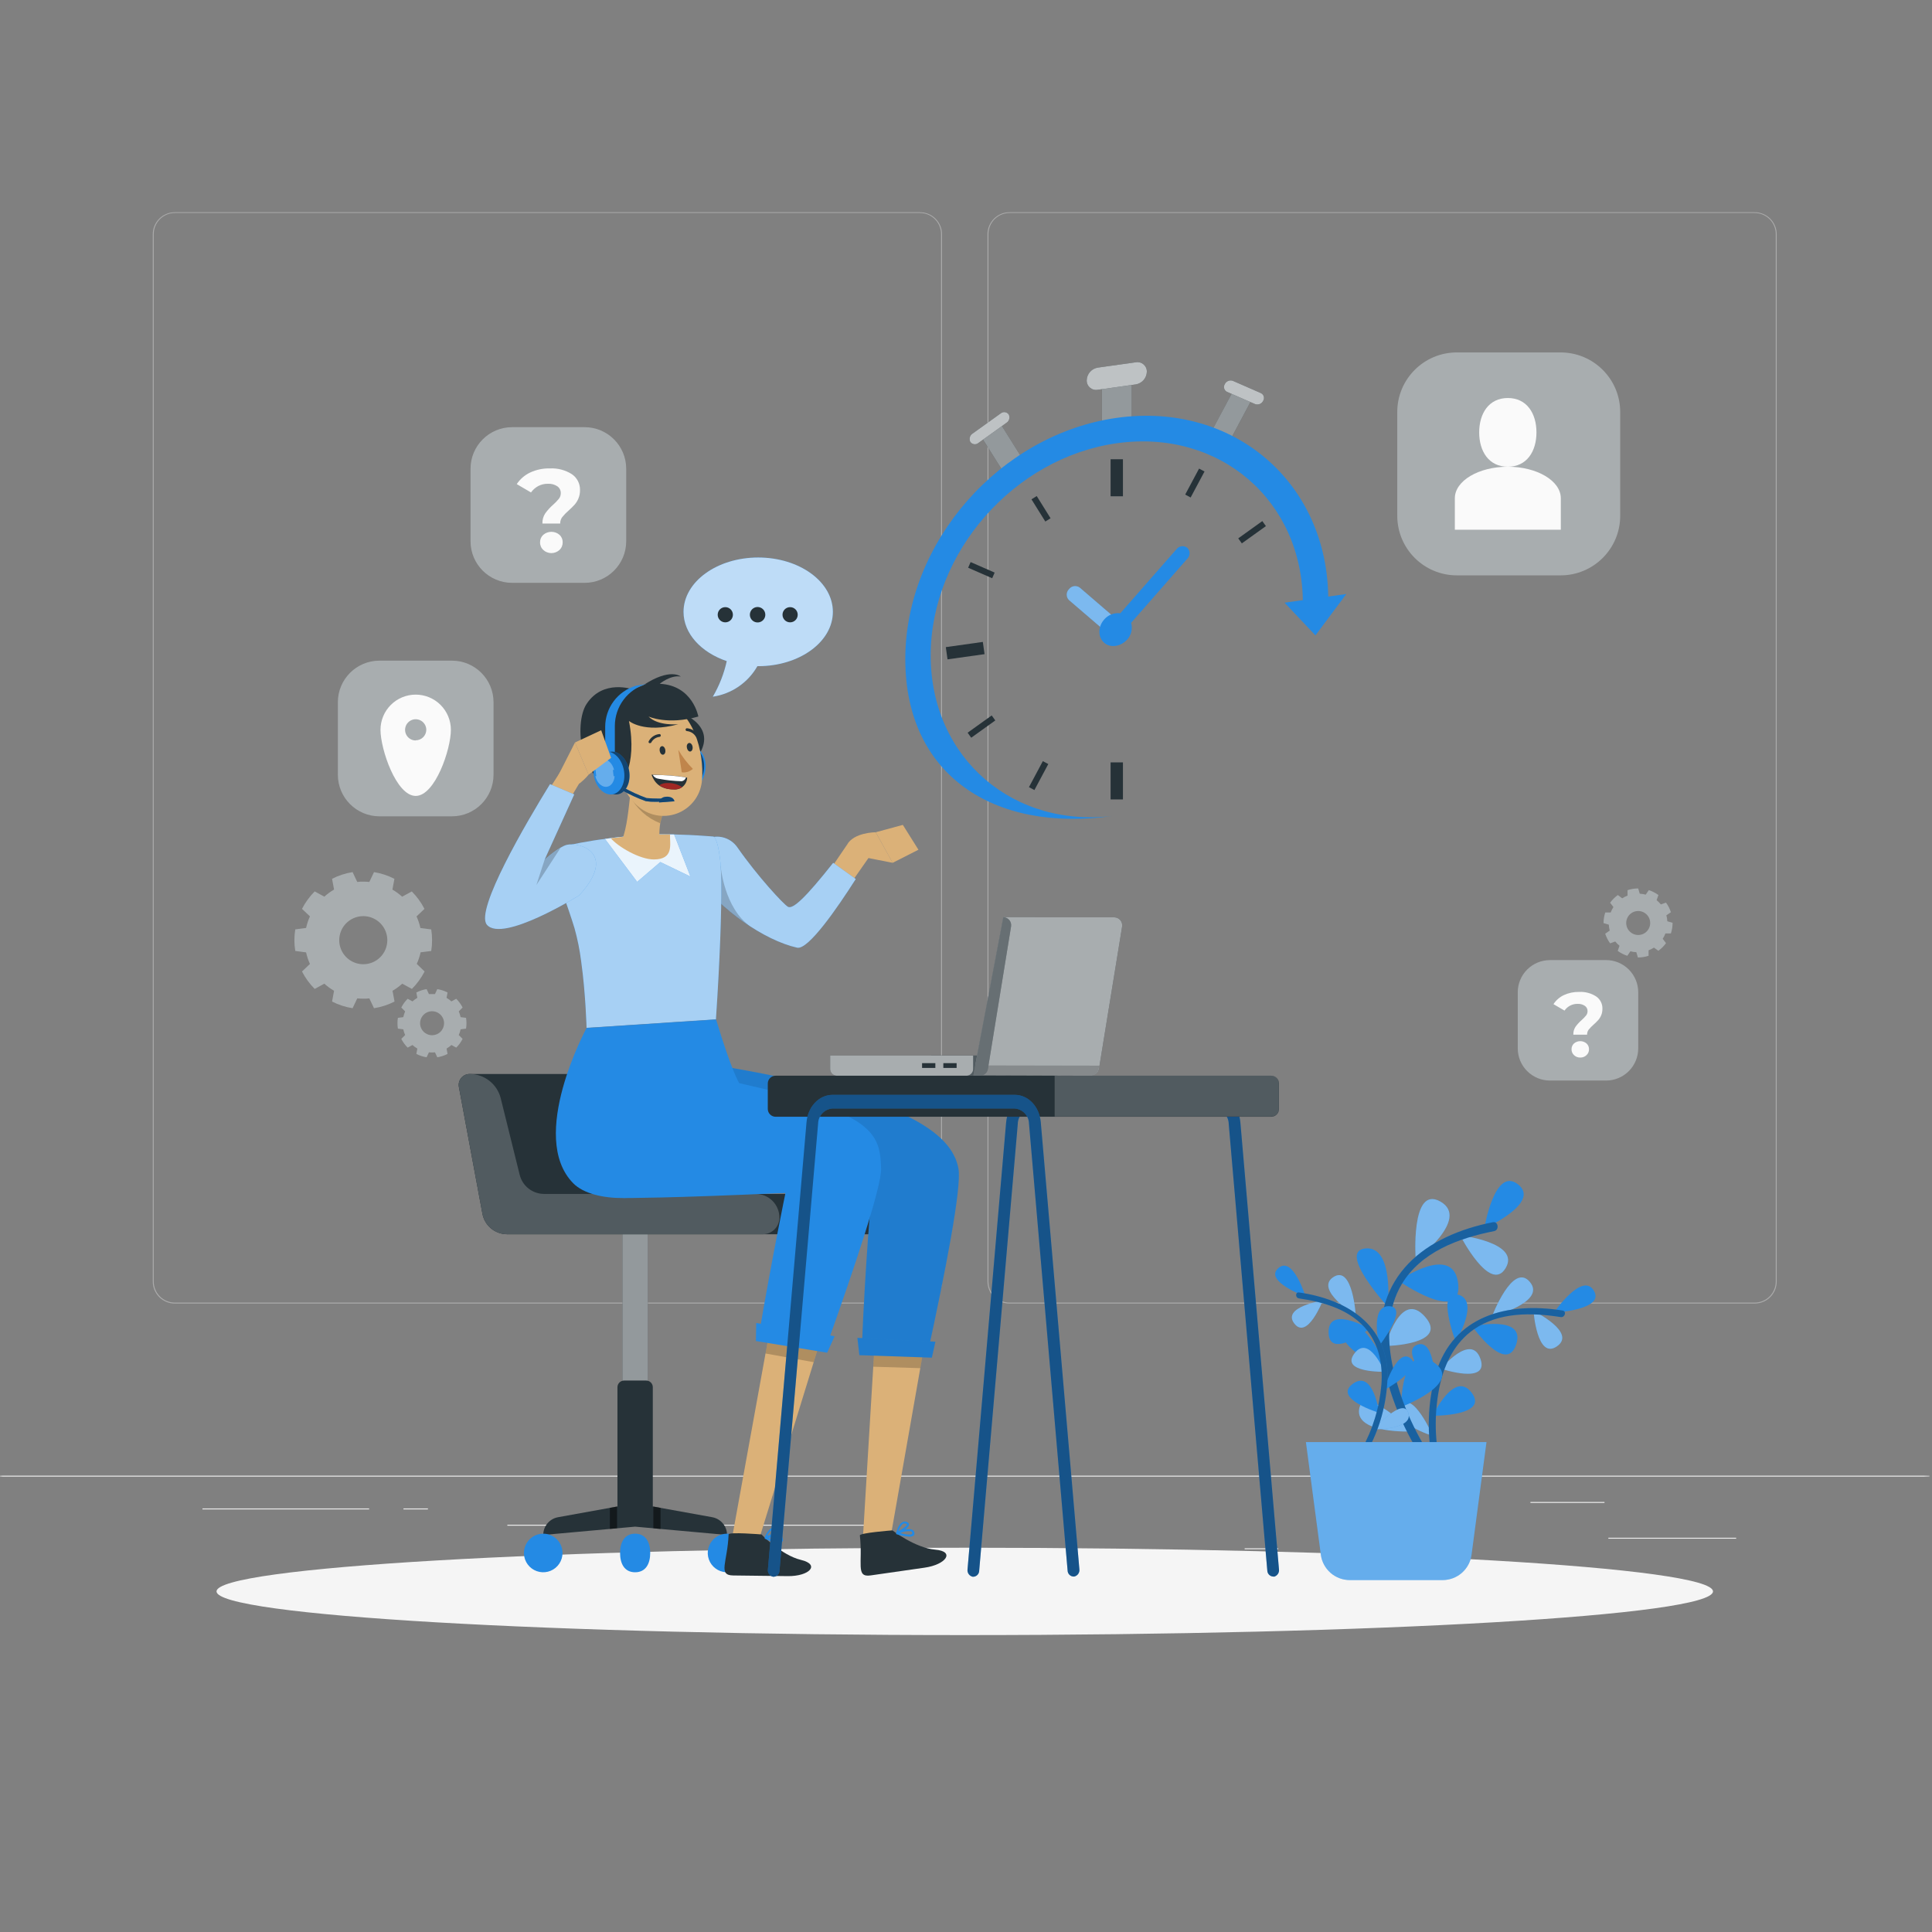 <svg width="345" height="345" viewBox="0 0 345 345" fill="none" xmlns="http://www.w3.org/2000/svg">
<rect x="0" y="0" width="345" height="345" fill="#808080" stroke="none"/>
<mask id="mask0_729_6715" style="mask-type:luminance" maskUnits="userSpaceOnUse" x="0" y="0" width="345" height="345">
<path d="M344.555 0H0V344.555H344.555V0Z" fill="white"/>
</mask>
<g mask="url(#mask0_729_6715)">
<path d="M310.03 274.598H287.207V274.77H310.03V274.598Z" fill="#EBEBEB"/>
<path d="M228.246 276.477H222.258V276.649H228.246V276.477Z" fill="#EBEBEB"/>
<path d="M286.517 268.207H273.293V268.379H286.517V268.207Z" fill="#EBEBEB"/>
<path d="M65.915 269.363H36.152V269.536H65.915V269.363Z" fill="#EBEBEB"/>
<path d="M76.413 269.363H72.051V269.536H76.413V269.363Z" fill="#EBEBEB"/>
<path d="M155.153 272.27H90.598V272.442H155.153V272.27Z" fill="#EBEBEB"/>
<path d="M164.283 232.779H31.216C30.173 232.779 29.172 232.364 28.434 231.626C27.696 230.888 27.281 229.887 27.281 228.844V41.799C27.29 40.761 27.709 39.769 28.446 39.039C29.183 38.308 30.178 37.898 31.216 37.898H164.283C164.8 37.898 165.311 38 165.789 38.198C166.266 38.396 166.7 38.685 167.065 39.051C167.431 39.416 167.721 39.85 167.918 40.328C168.116 40.805 168.218 41.316 168.218 41.833V228.844C168.218 229.36 168.116 229.872 167.918 230.35C167.721 230.827 167.431 231.261 167.065 231.626C166.7 231.991 166.266 232.281 165.789 232.479C165.311 232.677 164.8 232.779 164.283 232.779ZM31.216 38.036C30.219 38.038 29.263 38.435 28.558 39.14C27.852 39.846 27.455 40.801 27.454 41.799V228.844C27.455 229.841 27.852 230.797 28.558 231.502C29.263 232.207 30.219 232.604 31.216 232.606H164.283C165.28 232.604 166.236 232.207 166.942 231.502C167.647 230.797 168.044 229.841 168.046 228.844V41.799C168.044 40.801 167.647 39.846 166.942 39.14C166.236 38.435 165.28 38.038 164.283 38.036H31.216Z" fill="#EBEBEB" fill-opacity="0.4"/>
<path d="M313.338 232.779H180.271C179.227 232.779 178.226 232.364 177.488 231.626C176.75 230.888 176.336 229.887 176.336 228.844V41.799C176.345 40.761 176.764 39.769 177.501 39.039C178.237 38.308 179.233 37.898 180.271 37.898H313.338C314.381 37.898 315.382 38.313 316.12 39.051C316.858 39.789 317.273 40.79 317.273 41.833V228.844C317.273 229.887 316.858 230.888 316.12 231.626C315.382 232.364 314.381 232.779 313.338 232.779ZM180.271 38.036C179.273 38.038 178.317 38.435 177.612 39.14C176.907 39.846 176.51 40.801 176.508 41.799V228.844C176.51 229.841 176.907 230.797 177.612 231.502C178.317 232.207 179.273 232.604 180.271 232.606H313.338C314.335 232.604 315.291 232.207 315.996 231.502C316.701 230.797 317.098 229.841 317.1 228.844V41.799C317.098 40.801 316.701 39.846 315.996 39.14C315.291 38.435 314.335 38.038 313.338 38.036H180.271Z" fill="#EBEBEB" fill-opacity="0.4"/>
<path d="M344.555 263.512H0V263.684H344.555V263.512Z" fill="#EBEBEB"/>
<path d="M278.682 62.934H260.152C254.275 62.934 249.512 67.697 249.512 73.573V92.104C249.512 97.98 254.275 102.743 260.152 102.743H278.682C284.558 102.743 289.322 97.98 289.322 92.104V73.573C289.322 67.697 284.558 62.934 278.682 62.934Z" fill="#A8ADAF"/>
<path d="M274.367 77.214C274.367 80.605 272.644 83.347 269.254 83.347C265.863 83.347 264.141 80.591 264.141 77.214C264.141 73.838 265.863 71.074 269.254 71.074C272.644 71.074 274.367 73.824 274.367 77.214Z" fill="#FAFAFA"/>
<path d="M269.254 94.597H278.716V88.974C278.716 85.866 274.478 83.344 269.254 83.344C264.031 83.344 259.793 85.866 259.793 88.974V94.597H269.254Z" fill="#FAFAFA"/>
<path d="M104.394 76.281H91.452C87.349 76.281 84.023 79.607 84.023 83.71V96.651C84.023 100.754 87.349 104.08 91.452 104.08H104.394C108.496 104.08 111.822 100.754 111.822 96.651V83.71C111.822 79.607 108.496 76.281 104.394 76.281Z" fill="#A8ADAF"/>
<path d="M97.356 91.686C97.774 91.106 98.257 90.577 98.796 90.108C99.165 89.782 99.506 89.428 99.816 89.047C100.029 88.765 100.143 88.421 100.14 88.068C100.148 87.827 100.095 87.588 99.987 87.373C99.878 87.157 99.718 86.972 99.52 86.835C99.032 86.515 98.456 86.358 97.873 86.387C97.262 86.372 96.658 86.512 96.116 86.793C95.602 87.07 95.159 87.462 94.82 87.937L92.277 86.449C92.869 85.555 93.694 84.841 94.662 84.382C95.779 83.863 97 83.611 98.231 83.644C99.599 83.58 100.954 83.938 102.111 84.671C102.575 84.984 102.952 85.408 103.207 85.906C103.463 86.404 103.588 86.958 103.572 87.517C103.583 88.037 103.485 88.554 103.282 89.033C103.115 89.436 102.882 89.808 102.593 90.135C102.318 90.439 101.966 90.783 101.532 91.176C101.117 91.529 100.736 91.922 100.395 92.348C100.15 92.678 100.024 93.081 100.037 93.492H96.86C96.834 92.853 97.008 92.222 97.356 91.686ZM97.018 98.212C96.829 98.037 96.68 97.823 96.58 97.585C96.48 97.348 96.432 97.091 96.44 96.834C96.434 96.584 96.482 96.336 96.581 96.106C96.68 95.877 96.826 95.671 97.011 95.504C97.415 95.157 97.93 94.966 98.462 94.966C98.994 94.966 99.509 95.157 99.913 95.504C100.096 95.672 100.242 95.878 100.339 96.107C100.437 96.337 100.484 96.585 100.478 96.834C100.485 97.091 100.437 97.348 100.338 97.585C100.238 97.823 100.088 98.037 99.899 98.212C99.505 98.571 98.992 98.77 98.459 98.77C97.926 98.77 97.412 98.571 97.018 98.212Z" fill="#FAFAFA"/>
<path d="M276.775 171.441H286.787C288.313 171.441 289.777 172.048 290.856 173.127C291.935 174.206 292.541 175.669 292.541 177.195V187.208C292.541 188.732 291.936 190.194 290.858 191.272C289.78 192.35 288.318 192.955 286.794 192.955H276.775C275.25 192.955 273.788 192.35 272.711 191.272C271.633 190.194 271.027 188.732 271.027 187.208V177.195C271.027 175.671 271.633 174.209 272.711 173.132C273.788 172.054 275.25 171.448 276.775 171.448V171.441Z" fill="#A8ADAF"/>
<path d="M281.334 183.364C281.658 182.915 282.033 182.506 282.451 182.144C282.737 181.891 283.002 181.614 283.243 181.317C283.407 181.101 283.495 180.837 283.491 180.566C283.498 180.379 283.458 180.194 283.373 180.028C283.289 179.861 283.163 179.719 283.009 179.615C282.633 179.364 282.186 179.24 281.734 179.263C281.272 179.25 280.814 179.352 280.402 179.562C279.991 179.771 279.638 180.081 279.377 180.462L277.406 179.312C277.862 178.614 278.501 178.056 279.253 177.699C280.116 177.3 281.059 177.104 282.009 177.127C283.07 177.076 284.12 177.355 285.014 177.926C285.374 178.169 285.667 178.5 285.865 178.886C286.063 179.273 286.159 179.704 286.144 180.139C286.152 180.54 286.077 180.939 285.924 181.31C285.794 181.623 285.612 181.912 285.386 182.164C285.128 182.448 284.854 182.718 284.566 182.971C284.247 183.246 283.952 183.548 283.684 183.873C283.499 184.132 283.402 184.444 283.408 184.762H280.955C280.934 184.268 281.066 183.779 281.334 183.364ZM281.072 188.415C280.929 188.282 280.815 188.119 280.739 187.939C280.663 187.758 280.626 187.563 280.631 187.367C280.627 187.174 280.664 186.982 280.739 186.804C280.813 186.626 280.925 186.466 281.065 186.334C281.379 186.066 281.777 185.919 282.189 185.919C282.6 185.919 282.999 186.066 283.312 186.334C283.454 186.465 283.567 186.625 283.643 186.803C283.719 186.982 283.756 187.174 283.753 187.367C283.757 187.564 283.72 187.759 283.642 187.939C283.565 188.12 283.45 188.282 283.305 188.415C283.158 188.558 282.983 188.671 282.791 188.746C282.599 188.82 282.394 188.855 282.189 188.849C281.983 188.854 281.779 188.818 281.587 188.743C281.395 188.669 281.221 188.557 281.072 188.415Z" fill="#FAFAFA"/>
<path d="M80.702 117.973H67.761C63.658 117.973 60.332 121.299 60.332 125.401V138.343C60.332 142.445 63.658 145.771 67.761 145.771H80.702C84.805 145.771 88.131 142.445 88.131 138.343V125.401C88.131 121.299 84.805 117.973 80.702 117.973Z" fill="#A8ADAF"/>
<path d="M74.23 124.039C73.404 124.039 72.586 124.202 71.823 124.518C71.06 124.834 70.367 125.298 69.784 125.882C69.2 126.467 68.737 127.16 68.422 127.923C68.106 128.687 67.944 129.505 67.945 130.331C67.945 133.776 70.757 142.128 74.23 142.128C77.703 142.128 80.515 133.797 80.515 130.331C80.516 129.505 80.354 128.687 80.038 127.923C79.723 127.16 79.26 126.467 78.676 125.882C78.093 125.298 77.4 124.834 76.637 124.518C75.874 124.202 75.056 124.039 74.23 124.039ZM74.23 132.226C73.855 132.226 73.489 132.115 73.177 131.906C72.865 131.698 72.623 131.402 72.479 131.056C72.336 130.71 72.298 130.329 72.371 129.961C72.445 129.593 72.625 129.256 72.89 128.991C73.155 128.726 73.493 128.545 73.86 128.472C74.228 128.399 74.609 128.436 74.955 128.58C75.302 128.723 75.597 128.966 75.806 129.278C76.014 129.589 76.125 129.956 76.125 130.331C76.118 130.828 75.915 131.303 75.56 131.653C75.206 132.002 74.728 132.198 74.23 132.198V132.226Z" fill="#FAFAFA"/>
<path d="M77.006 169.82C77.208 168.544 77.208 167.244 77.006 165.968L75.07 165.713C74.913 165.001 74.683 164.308 74.381 163.645L75.8 162.302C75.21 161.152 74.445 160.102 73.533 159.187L71.81 160.124C71.278 159.641 70.696 159.216 70.074 158.856L70.432 156.933C69.287 156.345 68.057 155.94 66.787 155.734L65.953 157.492C65.601 157.457 65.264 157.436 64.878 157.436C64.492 157.436 64.147 157.436 63.796 157.492L62.962 155.734C61.685 155.936 60.447 156.338 59.296 156.927L59.654 158.849C59.032 159.209 58.45 159.634 57.918 160.117L56.195 159.18C55.283 160.095 54.518 161.146 53.928 162.295L55.347 163.638C55.045 164.301 54.815 164.994 54.658 165.706L52.729 165.961C52.517 167.236 52.517 168.538 52.729 169.813L54.658 170.068C54.815 170.779 55.045 171.472 55.347 172.135L53.928 173.479C54.517 174.629 55.282 175.68 56.195 176.594L57.918 175.657C58.45 176.139 59.032 176.564 59.654 176.924L59.296 178.847C60.447 179.436 61.685 179.838 62.962 180.039L63.796 178.282C64.147 178.316 64.485 178.337 64.878 178.337C65.271 178.337 65.567 178.337 65.953 178.282L66.787 180.039C68.064 179.838 69.301 179.436 70.453 178.847L70.094 176.924C70.716 176.564 71.298 176.139 71.831 175.657L73.554 176.594C74.466 175.679 75.231 174.628 75.821 173.479L74.422 172.121C74.723 171.458 74.954 170.765 75.111 170.054L77.006 169.82ZM64.878 172.183C64.028 172.185 63.197 171.934 62.49 171.463C61.783 170.992 61.232 170.321 60.906 169.536C60.58 168.752 60.495 167.888 60.66 167.054C60.825 166.221 61.234 165.455 61.835 164.855C62.436 164.254 63.202 163.845 64.035 163.679C64.868 163.514 65.732 163.599 66.517 163.925C67.302 164.251 67.972 164.802 68.443 165.509C68.915 166.216 69.165 167.047 69.164 167.897C69.162 169.033 68.71 170.123 67.907 170.926C67.103 171.729 66.014 172.182 64.878 172.183Z" fill="#A8ADAF"/>
<path d="M83.222 183.685C83.272 183.366 83.297 183.044 83.298 182.721C83.298 182.398 83.272 182.075 83.222 181.756L82.251 181.632C82.177 181.279 82.066 180.935 81.92 180.605L82.609 179.916C82.314 179.338 81.93 178.81 81.472 178.352L80.611 178.82C80.343 178.581 80.052 178.368 79.742 178.186L79.921 177.228C79.346 176.933 78.727 176.73 78.088 176.629L77.675 177.511C77.496 177.511 77.317 177.511 77.137 177.511C76.958 177.511 76.772 177.511 76.593 177.511L76.18 176.629C75.541 176.73 74.922 176.933 74.347 177.228L74.526 178.186C74.216 178.368 73.925 178.581 73.657 178.82L72.796 178.352C72.338 178.81 71.954 179.338 71.659 179.916L72.348 180.605C72.202 180.935 72.091 181.279 72.017 181.632L71.053 181.756C70.999 182.075 70.974 182.397 70.977 182.721C70.974 183.044 71 183.367 71.053 183.685L72.017 183.809C72.091 184.16 72.202 184.502 72.348 184.829L71.659 185.518C71.954 186.094 72.338 186.619 72.796 187.076L73.657 186.607C73.922 186.851 74.213 187.064 74.526 187.241L74.347 188.199C74.922 188.495 75.541 188.697 76.18 188.799L76.593 187.917C76.953 187.953 77.315 187.953 77.675 187.917L78.088 188.799C78.727 188.697 79.346 188.495 79.921 188.199L79.742 187.241C80.055 187.064 80.347 186.851 80.611 186.607L81.472 187.076C81.93 186.619 82.314 186.094 82.609 185.518L81.92 184.829C82.066 184.502 82.177 184.16 82.251 183.809L83.222 183.685ZM77.158 184.864C76.734 184.864 76.32 184.738 75.968 184.503C75.615 184.267 75.34 183.932 75.178 183.541C75.016 183.149 74.974 182.718 75.056 182.303C75.139 181.887 75.343 181.505 75.643 181.205C75.942 180.905 76.324 180.701 76.74 180.619C77.156 180.536 77.587 180.578 77.978 180.741C78.37 180.903 78.705 181.178 78.94 181.53C79.176 181.882 79.301 182.297 79.301 182.721C79.299 183.285 79.076 183.826 78.679 184.227C78.282 184.628 77.743 184.857 77.179 184.864H77.158Z" fill="#A8ADAF"/>
<path d="M296.14 169.781C296.4 169.59 296.646 169.38 296.877 169.154C297.105 168.925 297.315 168.679 297.504 168.417L296.912 167.645C297.108 167.345 297.269 167.024 297.394 166.687H298.373C298.573 166.073 298.676 165.431 298.676 164.785L297.732 164.51C297.718 164.151 297.662 163.795 297.566 163.449L298.373 162.897C298.178 162.281 297.882 161.701 297.497 161.181L296.581 161.505C296.469 161.366 296.349 161.232 296.223 161.106C296.092 160.975 295.961 160.858 295.823 160.74L296.147 159.824C295.623 159.446 295.044 159.151 294.431 158.949L293.88 159.755C293.53 159.666 293.172 159.61 292.812 159.59L292.536 158.652C291.89 158.65 291.247 158.753 290.634 158.956V159.927C290.299 160.057 289.978 160.221 289.676 160.416L288.897 159.824C288.37 160.209 287.905 160.674 287.519 161.202L288.112 161.974C287.917 162.279 287.754 162.602 287.623 162.939H286.651C286.451 163.553 286.349 164.195 286.348 164.841L287.285 165.116C287.305 165.475 287.361 165.83 287.45 166.177L286.644 166.736C286.846 167.349 287.141 167.928 287.519 168.452L288.436 168.121C288.553 168.259 288.67 168.396 288.801 168.527C288.932 168.658 289.063 168.775 289.201 168.886L288.877 169.802C289.396 170.187 289.976 170.482 290.593 170.677L291.144 169.871C291.49 169.967 291.846 170.022 292.205 170.036L292.481 170.981C293.129 170.98 293.773 170.878 294.39 170.677V169.699C294.725 169.571 295.046 169.41 295.347 169.216L296.14 169.781ZM291.02 166.336C290.72 166.036 290.516 165.654 290.434 165.239C290.351 164.823 290.394 164.392 290.556 164.001C290.718 163.609 290.993 163.274 291.345 163.039C291.698 162.804 292.112 162.678 292.536 162.678C292.96 162.678 293.374 162.804 293.726 163.039C294.079 163.274 294.353 163.609 294.516 164.001C294.678 164.392 294.72 164.823 294.638 165.239C294.555 165.654 294.351 166.036 294.052 166.336C293.853 166.536 293.616 166.694 293.356 166.801C293.095 166.909 292.816 166.964 292.534 166.964C292.253 166.963 291.974 166.907 291.714 166.798C291.454 166.689 291.218 166.53 291.02 166.329V166.336Z" fill="#A8ADAF"/>
<path d="M172.279 291.98C246.071 291.98 305.891 288.488 305.891 284.18C305.891 279.871 246.071 276.379 172.279 276.379C98.488 276.379 38.668 279.871 38.668 284.18C38.668 288.488 98.488 291.98 172.279 291.98Z" fill="#F5F5F5"/>
<path d="M196.781 78.395V67.658L202.06 66.914V77.65L196.781 78.395Z" fill="#263238"/>
<path d="M179.233 84.378L175.277 78.08L178.647 75.668L182.596 81.96L179.233 84.378Z" fill="#263238"/>
<path d="M216.246 77.225L220.202 69.824L223.564 71.292L219.616 78.7L216.246 77.225Z" fill="#263238"/>
<g opacity="0.5">
<path d="M196.785 78.395V67.658L202.064 66.914V77.65L196.785 78.395Z" fill="white"/>
<path d="M179.233 84.374L175.277 78.076L178.647 75.664L182.596 81.956L179.233 84.374Z" fill="white"/>
<path d="M216.246 77.221L220.202 69.82L223.564 71.288L219.616 78.696L216.246 77.221Z" fill="white"/>
</g>
<path d="M202.814 68.644L196.033 69.602C195.787 69.648 195.534 69.637 195.292 69.572C195.051 69.507 194.827 69.388 194.637 69.225C194.447 69.061 194.296 68.858 194.196 68.629C194.095 68.399 194.047 68.15 194.056 67.9C194.071 67.353 194.277 66.828 194.638 66.417C194.999 66.006 195.493 65.733 196.033 65.647L202.814 64.696C203.06 64.65 203.312 64.661 203.554 64.726C203.795 64.79 204.018 64.909 204.208 65.071C204.397 65.234 204.548 65.436 204.649 65.665C204.75 65.893 204.799 66.141 204.792 66.391C204.775 66.938 204.568 67.462 204.208 67.873C203.847 68.284 203.354 68.557 202.814 68.644Z" fill="#263238"/>
<path d="M179.74 75.491L174.716 79.102C174.612 79.19 174.491 79.254 174.36 79.293C174.23 79.331 174.092 79.343 173.957 79.326C173.822 79.309 173.692 79.264 173.575 79.195C173.458 79.126 173.356 79.033 173.276 78.923C173.144 78.67 173.11 78.377 173.181 78.101C173.252 77.825 173.424 77.585 173.662 77.428L178.693 73.824C178.796 73.736 178.917 73.67 179.047 73.631C179.177 73.592 179.314 73.581 179.449 73.597C179.584 73.614 179.713 73.659 179.83 73.729C179.947 73.799 180.047 73.892 180.126 74.003C180.258 74.254 180.292 74.546 180.22 74.822C180.149 75.097 179.978 75.335 179.74 75.491Z" fill="#263238"/>
<path d="M224.129 72.161L219.098 69.97C218.978 69.909 218.872 69.824 218.787 69.72C218.701 69.616 218.639 69.495 218.602 69.366C218.566 69.236 218.557 69.1 218.576 68.967C218.595 68.834 218.641 68.706 218.712 68.592C218.838 68.334 219.054 68.131 219.32 68.023C219.586 67.915 219.882 67.909 220.152 68.006L225.176 70.204C225.298 70.263 225.405 70.348 225.492 70.452C225.578 70.556 225.642 70.677 225.678 70.807C225.715 70.937 225.723 71.073 225.703 71.207C225.683 71.341 225.635 71.469 225.562 71.582C225.436 71.839 225.221 72.039 224.956 72.146C224.691 72.253 224.397 72.258 224.129 72.161Z" fill="#263238"/>
<path opacity="0.7" d="M202.814 68.644L196.033 69.602C195.787 69.648 195.534 69.637 195.292 69.572C195.051 69.507 194.827 69.388 194.637 69.225C194.447 69.061 194.296 68.858 194.196 68.629C194.095 68.399 194.047 68.15 194.056 67.9C194.071 67.353 194.277 66.828 194.638 66.417C194.999 66.006 195.493 65.733 196.033 65.647L202.814 64.696C203.06 64.65 203.312 64.661 203.554 64.726C203.795 64.79 204.018 64.909 204.208 65.071C204.397 65.234 204.548 65.436 204.649 65.665C204.75 65.893 204.799 66.141 204.792 66.391C204.775 66.938 204.568 67.462 204.208 67.873C203.847 68.284 203.354 68.557 202.814 68.644Z" fill="white"/>
<path opacity="0.7" d="M179.74 75.491L174.716 79.102C174.612 79.19 174.491 79.254 174.36 79.293C174.23 79.331 174.092 79.343 173.957 79.326C173.822 79.309 173.692 79.264 173.575 79.195C173.458 79.126 173.356 79.033 173.276 78.923C173.144 78.67 173.11 78.377 173.181 78.101C173.252 77.825 173.424 77.585 173.662 77.428L178.693 73.824C178.796 73.736 178.917 73.67 179.047 73.631C179.177 73.592 179.314 73.581 179.449 73.597C179.584 73.614 179.713 73.659 179.83 73.729C179.947 73.799 180.047 73.892 180.126 74.003C180.258 74.254 180.292 74.546 180.22 74.822C180.149 75.097 179.978 75.335 179.74 75.491Z" fill="white"/>
<path opacity="0.7" d="M224.129 72.161L219.098 69.97C218.978 69.909 218.872 69.824 218.787 69.72C218.701 69.616 218.639 69.495 218.602 69.366C218.566 69.236 218.557 69.1 218.576 68.967C218.595 68.834 218.641 68.706 218.712 68.592C218.838 68.334 219.054 68.131 219.32 68.023C219.586 67.915 219.882 67.909 220.152 68.006L225.176 70.204C225.298 70.263 225.405 70.348 225.492 70.452C225.578 70.556 225.642 70.677 225.678 70.807C225.715 70.937 225.723 71.073 225.703 71.207C225.683 71.341 225.635 71.469 225.562 71.582C225.436 71.839 225.221 72.039 224.956 72.146C224.691 72.253 224.397 72.258 224.129 72.161Z" fill="white"/>
<path d="M199.423 145.61C181.072 148.187 166.194 135.404 166.194 117.053C166.194 98.702 181.072 81.729 199.423 79.152C217.774 76.575 232.652 89.358 232.652 107.709L237.187 107.075C237.187 86.215 220.276 71.689 199.423 74.618C178.571 77.546 161.66 96.835 161.66 117.687C161.66 138.539 177.624 148.658 198.483 145.729L199.423 145.61Z" fill="#248AE4"/>
<path d="M186.222 135.918L183.742 140.562L184.715 141.082L187.195 136.438L186.222 135.918Z" fill="#263238"/>
<path d="M214.12 83.676L211.641 88.32L212.613 88.839L215.093 84.195L214.12 83.676Z" fill="#263238"/>
<path d="M173.324 100.371L172.883 101.382L177.177 103.257L177.618 102.247L173.324 100.371Z" fill="#263238"/>
<path d="M185.129 88.58L184.191 89.165L186.664 93.13L187.601 92.546L185.129 88.58Z" fill="#263238"/>
<path d="M177.089 127.756L172.789 130.841L173.432 131.737L177.732 128.651L177.089 127.756Z" fill="#263238"/>
<path d="M225.413 93.051L221.113 96.136L221.756 97.032L226.056 93.947L225.413 93.051Z" fill="#263238"/>
<path d="M175.507 114.629L168.895 115.559L169.201 117.742L175.814 116.813L175.507 114.629Z" fill="#263238"/>
<path d="M200.525 82.008H198.32V88.623H200.525V82.008Z" fill="#263238"/>
<path d="M200.525 136.141H198.32V142.756H200.525V136.141Z" fill="#263238"/>
<path d="M190.885 105.214C190.628 105.472 190.484 105.822 190.484 106.186C190.484 106.55 190.628 106.899 190.885 107.157L198.286 113.511L200.223 111.299L192.828 104.939C192.683 104.828 192.517 104.747 192.341 104.701C192.164 104.655 191.98 104.644 191.799 104.67C191.618 104.696 191.444 104.757 191.288 104.85C191.131 104.944 190.994 105.067 190.885 105.214Z" fill="#248AE4"/>
<path opacity="0.4" d="M190.885 105.214C190.628 105.472 190.484 105.822 190.484 106.186C190.484 106.55 190.628 106.899 190.885 107.157L198.286 113.511L200.223 111.299L192.828 104.939C192.683 104.828 192.517 104.747 192.341 104.701C192.164 104.655 191.98 104.644 191.799 104.67C191.618 104.696 191.444 104.757 191.288 104.85C191.131 104.944 190.994 105.067 190.885 105.214Z" fill="white"/>
<path d="M240.419 106.07L234.9 113.464L229.387 107.621L240.419 106.07Z" fill="#248AE4"/>
<path d="M212.014 97.814C211.869 97.703 211.703 97.622 211.527 97.576C211.35 97.53 211.166 97.519 210.985 97.545C210.804 97.571 210.63 97.632 210.473 97.725C210.316 97.819 210.18 97.942 210.071 98.089L200.051 109.515C199.515 109.447 198.97 109.514 198.465 109.71C197.961 109.907 197.514 110.225 197.164 110.638C196.034 111.933 196.034 113.773 197.164 114.773C198.294 115.772 200.141 115.462 201.299 114.194C201.656 113.796 201.906 113.315 202.027 112.794C202.147 112.273 202.134 111.731 201.988 111.217L212.007 99.784C212.139 99.656 212.244 99.504 212.316 99.335C212.388 99.166 212.425 98.984 212.426 98.8C212.426 98.617 212.39 98.435 212.32 98.266C212.249 98.096 212.145 97.942 212.014 97.814Z" fill="#248AE4"/>
<path d="M135.393 99.555C128.026 99.555 122.059 103.903 122.059 109.264C122.059 113.158 125.222 116.514 129.777 118.057C129.288 120.293 128.449 122.438 127.289 124.411C128.942 124.165 130.517 123.546 131.896 122.602C133.275 121.658 134.421 120.412 135.248 118.96H135.393C142.759 118.96 148.727 114.619 148.727 109.257C148.727 103.896 142.759 99.555 135.393 99.555Z" fill="#248AE4"/>
<path opacity="0.7" d="M135.393 99.555C128.026 99.555 122.059 103.903 122.059 109.264C122.059 113.158 125.222 116.514 129.777 118.057C129.288 120.293 128.449 122.438 127.289 124.411C128.942 124.165 130.517 123.546 131.896 122.602C133.275 121.658 134.421 120.412 135.248 118.96H135.393C142.759 118.96 148.727 114.619 148.727 109.257C148.727 103.896 142.759 99.555 135.393 99.555Z" fill="white"/>
<path d="M129.518 111.133C130.267 111.133 130.875 110.525 130.875 109.776C130.875 109.026 130.267 108.418 129.518 108.418C128.768 108.418 128.16 109.026 128.16 109.776C128.16 110.525 128.768 111.133 129.518 111.133Z" fill="#263238"/>
<path d="M136.663 109.773C136.663 110.045 136.582 110.312 136.43 110.538C136.279 110.765 136.064 110.942 135.812 111.046C135.56 111.15 135.283 111.178 135.016 111.124C134.748 111.071 134.503 110.94 134.31 110.747C134.117 110.555 133.986 110.309 133.933 110.042C133.88 109.774 133.907 109.497 134.011 109.245C134.115 108.993 134.292 108.778 134.519 108.627C134.745 108.475 135.012 108.395 135.284 108.395C135.65 108.395 136.001 108.54 136.259 108.798C136.517 109.057 136.663 109.407 136.663 109.773Z" fill="#263238"/>
<path d="M141.092 111.133C141.842 111.133 142.449 110.525 142.449 109.776C142.449 109.026 141.842 108.418 141.092 108.418C140.342 108.418 139.734 109.026 139.734 109.776C139.734 110.525 140.342 111.133 141.092 111.133Z" fill="#263238"/>
<path d="M256.347 248.113C256.347 248.113 256.437 238.913 253.088 240.126C249.739 241.339 256.347 248.113 256.347 248.113Z" fill="#248AE4"/>
<path d="M259.946 239.598C259.946 239.598 264.384 232.238 260.373 231.184C256.362 230.129 259.946 239.598 259.946 239.598Z" fill="#248AE4"/>
<path d="M277.48 234.398C277.48 234.398 286.694 233.923 284.613 230.47C282.532 227.018 277.48 234.398 277.48 234.398Z" fill="#248AE4"/>
<path d="M262.906 236.847C262.906 236.847 272.554 234.669 270.748 240.085C268.943 245.502 262.906 236.847 262.906 236.847Z" fill="#248AE4"/>
<path d="M255.903 256.431C255.903 256.431 252.216 248.079 250.149 251.049C248.081 254.019 255.903 256.431 255.903 256.431Z" fill="#248AE4"/>
<path d="M266.414 235.11C266.414 235.11 276.241 232.533 273.181 228.908C270.121 225.283 266.414 235.11 266.414 235.11Z" fill="#248AE4"/>
<path d="M273.844 234.098C273.844 234.098 281.617 237.915 278.034 240.41C274.45 242.904 273.844 234.098 273.844 234.098Z" fill="#248AE4"/>
<path d="M257.32 244.411C257.32 244.411 262.702 237.933 264.363 242.64C266.024 247.347 257.32 244.411 257.32 244.411Z" fill="#248AE4"/>
<g opacity="0.4">
<path d="M255.899 256.431C255.899 256.431 252.212 248.079 250.145 251.049C248.077 254.019 255.899 256.431 255.899 256.431Z" fill="white"/>
<path d="M266.414 235.11C266.414 235.11 276.241 232.533 273.181 228.908C270.121 225.283 266.414 235.11 266.414 235.11Z" fill="white"/>
<path d="M273.844 234.098C273.844 234.098 281.617 237.915 278.034 240.41C274.45 242.904 273.844 234.098 273.844 234.098Z" fill="white"/>
<path d="M257.316 244.411C257.316 244.411 262.698 237.933 264.359 242.64C266.02 247.347 257.316 244.411 257.316 244.411Z" fill="white"/>
</g>
<path d="M255.844 252.818C255.844 252.818 259.703 244.548 262.811 248.718C265.919 252.887 255.844 252.818 255.844 252.818Z" fill="#248AE4"/>
<path d="M255.909 261.515C254.739 256.126 254.907 250.533 256.398 245.224C259.554 234.888 269.236 232.455 279.022 234.019C279.8 234.143 279.456 235.315 278.684 235.191C273.488 234.364 267.658 234.281 263.131 237.424C259.892 239.691 258.059 243.295 257.177 247.071C256.142 251.727 256.116 256.551 257.101 261.219C257.259 261.99 256.074 262.294 255.909 261.522V261.515Z" fill="#248AE4"/>
<g opacity="0.3">
<path d="M255.909 261.515C254.739 256.126 254.907 250.533 256.398 245.224C259.554 234.888 269.236 232.455 279.022 234.019C279.8 234.143 279.456 235.315 278.684 235.191C273.488 234.364 267.658 234.281 263.131 237.424C259.892 239.691 258.059 243.295 257.177 247.071C256.142 251.727 256.116 256.551 257.101 261.219C257.259 261.99 256.074 262.294 255.909 261.522V261.515Z" fill="black"/>
</g>
<path d="M248.239 245.323C248.239 245.323 243.416 234.077 240.287 237.012C237.159 239.948 248.239 245.323 248.239 245.323Z" fill="#248AE4"/>
<path d="M247.822 233.359C247.822 233.359 248.966 222.464 243.839 222.933C238.712 223.401 247.822 233.359 247.822 233.359Z" fill="#248AE4"/>
<path d="M265.047 219.384C265.047 219.384 275.28 214.788 271.077 211.494C266.873 208.2 265.047 219.384 265.047 219.384Z" fill="#248AE4"/>
<path d="M249.738 228.722C249.738 228.722 259.586 221.831 260.392 229.246C261.198 236.66 249.738 228.722 249.738 228.722Z" fill="#248AE4"/>
<path d="M252.165 255.616C252.165 255.616 243.489 247.085 242.71 251.591C241.932 256.098 252.165 255.616 252.165 255.616Z" fill="#248AE4"/>
<path d="M252.808 225.077C252.808 225.077 262.635 217.648 257.219 214.568C251.802 211.487 252.808 225.077 252.808 225.077Z" fill="#248AE4"/>
<path d="M260.738 220.605C260.738 220.605 271.619 221.867 268.856 226.463C266.093 231.059 260.738 220.605 260.738 220.605Z" fill="#248AE4"/>
<path d="M247.391 240.366C247.391 240.366 250.078 230.133 254.475 235.143C258.871 240.152 247.391 240.366 247.391 240.366Z" fill="#248AE4"/>
<g opacity="0.4">
<path d="M252.165 255.616C252.165 255.616 243.489 247.085 242.71 251.591C241.932 256.098 252.165 255.616 252.165 255.616Z" fill="white"/>
<path d="M252.808 225.077C252.808 225.077 262.635 217.648 257.219 214.568C251.802 211.487 252.808 225.077 252.808 225.077Z" fill="white"/>
<path d="M260.738 220.602C260.738 220.602 271.619 221.863 268.856 226.459C266.093 231.055 260.738 220.602 260.738 220.602Z" fill="white"/>
<path d="M247.391 240.366C247.391 240.366 250.078 230.133 254.475 235.143C258.871 240.152 247.391 240.366 247.391 240.366Z" fill="white"/>
</g>
<path d="M250.188 251.249C250.188 251.249 250.186 239.486 255.934 243.214C261.681 246.943 250.188 251.249 250.188 251.249Z" fill="#248AE4"/>
<path d="M254.869 261.808C250.831 255.903 247.716 248.715 246.779 241.769C244.891 227.821 254.607 220.62 266.591 218.25C267.542 218.064 267.769 219.628 266.832 219.835C260.471 221.089 253.739 223.549 250.293 229.337C247.805 233.507 247.626 238.696 248.626 243.671C249.955 249.843 252.479 255.695 256.054 260.899C256.112 260.977 256.154 261.067 256.177 261.162C256.201 261.257 256.205 261.355 256.19 261.452C256.176 261.548 256.142 261.641 256.091 261.725C256.041 261.808 255.974 261.881 255.896 261.939C255.817 261.997 255.728 262.039 255.633 262.062C255.538 262.086 255.439 262.09 255.342 262.076C255.246 262.061 255.153 262.027 255.069 261.977C254.986 261.926 254.913 261.859 254.855 261.781L254.869 261.808Z" fill="#248AE4"/>
<g opacity="0.3">
<path d="M254.869 261.808C250.831 255.903 247.716 248.715 246.779 241.769C244.891 227.821 254.607 220.62 266.591 218.25C267.542 218.064 267.769 219.628 266.832 219.835C260.471 221.089 253.739 223.549 250.293 229.337C247.805 233.507 247.626 238.696 248.626 243.671C249.955 249.843 252.479 255.695 256.054 260.899C256.112 260.977 256.154 261.067 256.177 261.162C256.201 261.257 256.205 261.355 256.19 261.452C256.176 261.548 256.142 261.641 256.091 261.725C256.041 261.808 255.974 261.881 255.896 261.939C255.817 261.997 255.728 262.039 255.633 262.062C255.538 262.086 255.439 262.09 255.342 262.076C255.246 262.061 255.153 262.027 255.069 261.977C254.986 261.926 254.913 261.859 254.855 261.781L254.869 261.808Z" fill="black"/>
</g>
<path d="M247.094 248.279C247.094 248.279 249.382 240.651 251.835 242.511C254.288 244.372 247.094 248.279 247.094 248.279Z" fill="#248AE4"/>
<path d="M246.293 240.312C246.293 240.312 244.522 233.084 248.105 233.249C251.689 233.414 246.293 240.312 246.293 240.312Z" fill="#248AE4"/>
<path d="M233.139 231.538C233.139 231.538 225.648 228.781 228.26 226.459C230.872 224.137 233.139 231.538 233.139 231.538Z" fill="#248AE4"/>
<path d="M244.559 237.272C244.559 237.272 237.13 232.992 237.247 237.961C237.365 242.929 244.559 237.272 244.559 237.272Z" fill="#248AE4"/>
<path d="M245.324 255.257C245.324 255.257 250.548 249.324 251.492 252.301C252.436 255.277 245.324 255.257 245.324 255.257Z" fill="#248AE4"/>
<path d="M242.104 234.938C242.104 234.938 234.648 230.28 238.107 228.047C241.566 225.814 242.104 234.938 242.104 234.938Z" fill="#248AE4"/>
<path d="M236.221 232.23C236.221 232.23 228.82 233.388 231.142 236.365C233.465 239.342 236.221 232.23 236.221 232.23Z" fill="#248AE4"/>
<path d="M247.233 244.964C247.233 244.964 244.477 238.224 241.865 241.69C239.253 245.156 247.233 244.964 247.233 244.964Z" fill="#248AE4"/>
<g opacity="0.4">
<path d="M245.32 255.257C245.32 255.257 250.544 249.324 251.488 252.301C252.432 255.277 245.32 255.257 245.32 255.257Z" fill="white"/>
<path d="M242.104 234.934C242.104 234.934 234.648 230.276 238.107 228.043C241.566 225.811 242.104 234.934 242.104 234.934Z" fill="white"/>
<path d="M236.217 232.227C236.217 232.227 228.816 233.384 231.139 236.361C233.461 239.338 236.217 232.227 236.217 232.227Z" fill="white"/>
<path d="M247.229 244.96C247.229 244.96 244.473 238.22 241.861 241.686C239.249 245.153 247.229 244.96 247.229 244.96Z" fill="white"/>
</g>
<path d="M246.278 252.289C246.278 252.289 245.223 244.454 241.578 247.107C237.933 249.76 246.278 252.289 246.278 252.289Z" fill="#248AE4"/>
<path d="M244.002 259.455C246.354 255.306 247.651 250.641 247.778 245.873C247.826 236.529 240.46 232.022 231.97 230.795C231.281 230.699 231.281 231.76 231.97 231.856C236.477 232.504 241.335 233.924 244.243 237.7C246.31 240.401 246.931 243.854 246.689 247.196C246.347 251.311 245.127 255.306 243.113 258.911C242.782 259.504 243.685 260.062 244.022 259.462L244.002 259.455Z" fill="#248AE4"/>
<g opacity="0.3">
<path d="M243.998 259.455C246.35 255.306 247.647 250.641 247.774 245.873C247.822 236.529 240.456 232.022 231.966 230.795C231.277 230.699 231.277 231.76 231.966 231.856C236.473 232.504 241.331 233.924 244.239 237.7C246.306 240.401 246.927 243.854 246.685 247.196C246.343 251.311 245.123 255.306 243.109 258.911C242.778 259.504 243.681 260.062 244.019 259.462L243.998 259.455Z" fill="black"/>
</g>
<path d="M265.443 257.52L262.776 277.635C262.609 278.885 261.994 280.033 261.044 280.865C260.095 281.696 258.876 282.155 257.614 282.155H241.027C239.766 282.155 238.547 281.696 237.598 280.865C236.648 280.033 236.033 278.885 235.866 277.635L233.199 257.52H265.443Z" fill="#248AE4"/>
<path opacity="0.3" d="M265.443 257.52L262.776 277.635C262.609 278.885 261.994 280.033 261.044 280.865C260.095 281.696 258.876 282.155 257.614 282.155H241.027C239.766 282.155 238.547 281.696 237.598 280.865C236.648 280.033 236.033 278.885 235.866 277.635L233.199 257.52H265.443Z" fill="white"/>
<path d="M115.68 218.887H111.152V248.642H115.68V218.887Z" fill="#263238"/>
<path opacity="0.5" d="M115.68 218.887H111.152V248.642H115.68V218.887Z" fill="white"/>
<path d="M127.177 270.929L116.572 269.013V247.72C116.573 247.563 116.542 247.407 116.483 247.262C116.423 247.117 116.335 246.985 116.224 246.875C116.114 246.764 115.982 246.676 115.837 246.616C115.692 246.557 115.536 246.526 115.379 246.527H111.458C111.301 246.526 111.146 246.557 111 246.616C110.855 246.676 110.722 246.763 110.611 246.874C110.5 246.985 110.411 247.117 110.351 247.262C110.29 247.407 110.259 247.562 110.259 247.72V269.013L99.661 270.929C98.917 271.061 98.243 271.452 97.758 272.031C97.273 272.611 97.007 273.343 97.008 274.099L113.416 272.617L129.83 274.099C129.829 273.343 129.563 272.612 129.078 272.033C128.593 271.453 127.92 271.063 127.177 270.929Z" fill="#263238"/>
<path d="M100.45 277.317C100.45 277.998 100.248 278.664 99.869 279.231C99.49 279.797 98.952 280.239 98.323 280.5C97.693 280.761 97 280.829 96.332 280.696C95.664 280.563 95.05 280.235 94.568 279.753C94.086 279.271 93.758 278.657 93.625 277.989C93.492 277.32 93.56 276.628 93.821 275.998C94.082 275.368 94.523 274.83 95.09 274.452C95.656 274.073 96.323 273.871 97.004 273.871C97.918 273.871 98.794 274.234 99.441 274.88C100.087 275.526 100.45 276.403 100.45 277.317Z" fill="#248AE4"/>
<path d="M133.274 277.317C133.274 277.998 133.072 278.664 132.693 279.231C132.315 279.797 131.777 280.239 131.147 280.5C130.517 280.761 129.825 280.829 129.156 280.696C128.488 280.563 127.874 280.235 127.392 279.753C126.91 279.271 126.582 278.657 126.449 277.989C126.316 277.32 126.384 276.628 126.645 275.998C126.906 275.368 127.347 274.83 127.914 274.452C128.481 274.073 129.147 273.871 129.828 273.871C130.281 273.871 130.729 273.96 131.147 274.133C131.565 274.307 131.945 274.56 132.265 274.88C132.585 275.2 132.838 275.58 133.012 275.998C133.185 276.416 133.274 276.864 133.274 277.317Z" fill="#248AE4"/>
<path d="M116.109 277.317C116.109 279.219 115.323 280.762 113.414 280.762C111.505 280.762 110.727 279.219 110.727 277.317C110.727 275.415 111.512 273.871 113.414 273.871C115.316 273.871 116.109 275.415 116.109 277.317Z" fill="#248AE4"/>
<g opacity="0.5">
<path d="M116.672 269.023V272.91L117.954 273.027V269.258L116.672 269.023Z" fill="black"/>
<path d="M108.906 269.251V273.02L110.188 272.91V269.023L108.906 269.251Z" fill="black"/>
</g>
<path d="M83.858 191.781C83.572 191.782 83.29 191.845 83.031 191.966C82.773 192.088 82.544 192.264 82.361 192.484C82.179 192.703 82.046 192.96 81.974 193.237C81.901 193.513 81.891 193.802 81.942 194.083L86.146 216.734C86.336 217.763 86.88 218.693 87.684 219.363C88.489 220.033 89.502 220.4 90.549 220.4H156.793C157.184 220.4 157.571 220.323 157.931 220.173C158.292 220.024 158.62 219.804 158.896 219.528C159.172 219.251 159.39 218.923 159.539 218.562C159.688 218.201 159.764 217.814 159.763 217.423C159.763 216.303 159.318 215.228 158.526 214.436C157.734 213.644 156.659 213.199 155.539 213.199H117.741C116.74 213.199 115.766 212.864 114.977 212.247C114.188 211.63 113.628 210.767 113.386 209.795L110.003 196.136C109.695 194.894 108.98 193.79 107.972 193.001C106.965 192.211 105.722 191.782 104.442 191.781H83.858Z" fill="#263238"/>
<path d="M92.802 209.795L89.419 196.136C89.111 194.894 88.397 193.79 87.389 193.001C86.381 192.211 85.138 191.782 83.858 191.781C83.572 191.782 83.29 191.845 83.031 191.966C82.773 192.088 82.544 192.264 82.361 192.484C82.179 192.703 82.046 192.96 81.974 193.237C81.901 193.513 81.891 193.802 81.942 194.083L86.146 216.734C86.336 217.763 86.88 218.693 87.684 219.363C88.489 220.033 89.502 220.4 90.549 220.4H136.203C136.594 220.401 136.981 220.324 137.343 220.175C137.704 220.026 138.033 219.807 138.31 219.53C138.586 219.253 138.805 218.925 138.955 218.563C139.104 218.202 139.18 217.814 139.18 217.423C139.178 216.303 138.732 215.23 137.94 214.438C137.148 213.646 136.075 213.201 134.955 213.199H97.165C96.161 213.202 95.186 212.868 94.395 212.251C93.604 211.633 93.043 210.769 92.802 209.795Z" fill="#263238"/>
<path opacity="0.2" d="M92.802 209.795L89.419 196.136C89.111 194.894 88.397 193.79 87.389 193.001C86.381 192.211 85.138 191.782 83.858 191.781C83.572 191.782 83.29 191.845 83.031 191.966C82.773 192.088 82.544 192.264 82.361 192.484C82.179 192.703 82.046 192.96 81.974 193.237C81.901 193.513 81.891 193.802 81.942 194.083L86.146 216.734C86.336 217.763 86.88 218.693 87.684 219.363C88.489 220.033 89.502 220.4 90.549 220.4H136.203C136.594 220.401 136.981 220.324 137.343 220.175C137.704 220.026 138.033 219.807 138.31 219.53C138.586 219.253 138.805 218.925 138.955 218.563C139.104 218.202 139.18 217.814 139.18 217.423C139.178 216.303 138.732 215.23 137.94 214.438C137.148 213.646 136.075 213.201 134.955 213.199H97.165C96.161 213.202 95.186 212.868 94.395 212.251C93.604 211.633 93.043 210.769 92.802 209.795Z" fill="white"/>
<path d="M120.789 126.969C120.789 126.969 128.328 129.215 124.807 134.79L121.533 130.021L120.789 126.969Z" fill="#263238"/>
<path d="M147.945 155.707L151.232 150.883L154.485 151.916L155.078 153.226L151.026 159.021L147.945 155.707Z" fill="#DBB178"/>
<path d="M152.815 156.969C149.521 162.137 144.325 169.676 142.341 169.228C136.511 167.926 128.496 162.406 124.382 156.342C123.761 155.427 123.507 154.312 123.669 153.218C123.831 152.124 124.398 151.131 125.258 150.436V150.395C125.706 150.028 126.223 149.754 126.777 149.588C127.332 149.422 127.914 149.366 128.49 149.425C129.066 149.484 129.625 149.656 130.134 149.931C130.644 150.206 131.094 150.579 131.46 151.029C131.535 151.118 131.604 151.215 131.673 151.311C135.319 156.542 139.942 161.503 140.7 161.923C141.589 162.433 143.898 160.249 148.784 154.075L152.815 156.969Z" fill="#248AE4"/>
<path opacity="0.6" d="M152.815 156.969C149.521 162.137 144.325 169.676 142.341 169.228C136.511 167.926 128.496 162.406 124.382 156.342C123.761 155.427 123.507 154.312 123.669 153.218C123.831 152.124 124.398 151.131 125.258 150.436V150.395C125.706 150.028 126.223 149.754 126.777 149.588C127.332 149.422 127.914 149.366 128.49 149.425C129.066 149.484 129.625 149.656 130.134 149.931C130.644 150.206 131.094 150.579 131.46 151.029C131.535 151.118 131.604 151.215 131.673 151.311C135.319 156.542 139.942 161.503 140.7 161.923C141.589 162.433 143.898 160.249 148.784 154.075L152.815 156.969Z" fill="white"/>
<path d="M152.895 152.8L159.407 154.075L156.375 148.617C156.375 148.617 152.433 148.617 151.234 150.884L152.895 152.8Z" fill="#DBB178"/>
<path opacity="0.2" d="M134.033 165.46C129.313 162.235 128.686 154.669 128.686 154.669L126.012 153.449L124.73 156.853C127.292 160.256 130.443 163.171 134.033 165.46Z" fill="black"/>
<path d="M164.007 151.739L161.223 147.301L156.379 148.617L159.404 154.075L164.007 151.739Z" fill="#DBB178"/>
<path d="M127.845 182.022L104.746 183.538C104.746 183.538 104.581 177.336 103.775 171.624C103.524 169.636 103.128 167.669 102.589 165.739C101.99 163.768 101.211 161.556 100.315 158.985C100.198 158.668 100.081 158.351 99.95 158.021C99.647 157.221 99.337 156.387 98.985 155.519V155.478C98.673 154.629 98.707 153.692 99.08 152.868C99.452 152.045 100.134 151.4 100.977 151.074C101.136 151.013 101.299 150.964 101.466 150.93C102.934 150.62 104.415 150.337 105.918 150.103L107.213 149.91C110.672 149.395 114.158 149.082 117.653 148.973C119.466 148.973 121.402 149.028 123.056 149.104L124.434 149.173C126.184 149.276 127.397 149.386 127.397 149.386C127.397 149.386 128.155 149.538 128.603 153.597C128.613 153.827 128.636 154.057 128.672 154.286C128.727 155.126 128.775 156.188 128.796 157.462C128.865 162.672 128.555 171.417 127.845 182.022Z" fill="#248AE4"/>
<path opacity="0.6" d="M127.845 182.022L104.746 183.538C104.746 183.538 104.581 177.336 103.775 171.624C103.524 169.636 103.128 167.669 102.589 165.739C101.99 163.768 101.211 161.556 100.315 158.985C100.198 158.668 100.081 158.351 99.95 158.021C99.647 157.221 99.337 156.387 98.985 155.519V155.478C98.673 154.629 98.707 153.692 99.08 152.868C99.452 152.045 100.134 151.4 100.977 151.074C101.136 151.013 101.299 150.964 101.466 150.93C102.934 150.62 104.415 150.337 105.918 150.103L107.213 149.91C110.672 149.395 114.158 149.082 117.653 148.973C119.466 148.973 121.402 149.028 123.056 149.104L124.434 149.173C126.184 149.276 127.397 149.386 127.397 149.386C127.397 149.386 128.155 149.538 128.603 153.597C128.613 153.827 128.636 154.057 128.672 154.286C128.727 155.126 128.775 156.188 128.796 157.462C128.865 162.672 128.555 171.417 127.845 182.022Z" fill="white"/>
<path d="M108.02 149.8L113.78 157.477L117.915 153.935L123.29 156.526L120.382 149.008C119.486 149.008 118.563 149.008 117.674 149.008C114.444 149.095 111.221 149.36 108.02 149.8Z" fill="#248AE4"/>
<path opacity="0.9" d="M108.02 149.8L113.78 157.477L117.915 153.935L123.29 156.526L120.382 149.008C119.486 149.008 118.563 149.008 117.674 149.008C114.444 149.095 111.221 149.36 108.02 149.8Z" fill="white"/>
<path d="M159.003 274.662H154.09L156.329 237.574H165.522L159.003 274.662Z" fill="#DBB178"/>
<path d="M153.547 274.191C153.492 273.722 159.356 273.281 159.356 273.281C159.356 273.281 163.436 276.424 167.019 276.727C170.603 277.03 168.956 279.407 165.076 279.945L155.477 281.323C152.72 281.73 154.112 279.09 153.547 274.191Z" fill="#263238"/>
<path d="M162.3 274.391C161.552 274.347 160.813 274.205 160.102 273.97C160.073 273.963 160.047 273.949 160.026 273.929C160.012 273.882 160.012 273.831 160.026 273.784C160.026 273.722 160.35 272.268 161.101 271.841C161.214 271.772 161.34 271.729 161.47 271.713C161.601 271.698 161.734 271.711 161.859 271.751C162.224 271.861 162.321 272.068 162.328 272.213C162.328 272.509 162.045 272.84 161.639 273.143C162.031 273.033 162.446 273.033 162.838 273.143C162.923 273.176 163.001 273.224 163.067 273.287C163.133 273.35 163.187 273.425 163.224 273.508C163.281 273.617 163.306 273.74 163.295 273.862C163.284 273.985 163.238 274.101 163.162 274.198C162.911 274.372 162.601 274.442 162.3 274.391ZM160.722 273.77C161.604 273.998 162.638 274.149 162.865 273.901C162.92 273.853 162.907 273.75 162.865 273.626C162.848 273.585 162.823 273.549 162.791 273.519C162.759 273.489 162.721 273.467 162.679 273.453C162.01 273.374 161.332 273.484 160.722 273.77ZM161.521 272.048C161.419 272.047 161.319 272.076 161.232 272.13C160.84 272.472 160.563 272.927 160.44 273.433C161.198 272.999 161.956 272.454 161.956 272.22C161.956 272.178 161.873 272.123 161.742 272.075C161.67 272.055 161.596 272.046 161.521 272.048Z" fill="#248AE4"/>
<path opacity="0.2" d="M155.938 244.059L164.337 244.314L165.522 237.574H156.329L155.938 244.059Z" fill="black"/>
<path d="M135.425 275.289L130.719 274.662L138.168 233.598L147.457 236.251L135.425 275.289Z" fill="#DBB178"/>
<path d="M130.106 274.007C130.106 273.525 135.977 274.007 135.977 274.007C135.977 274.007 139.54 277.722 143.033 278.555C146.527 279.389 144.549 281.505 140.635 281.45L130.933 281.333C128.128 281.305 129.92 278.955 130.106 274.007Z" fill="#263238"/>
<path d="M139.063 275.536C138.205 275.43 137.372 275.174 136.603 274.778L136.555 274.737C136.552 274.729 136.55 274.721 136.55 274.713C136.55 274.705 136.552 274.696 136.555 274.689C136.544 274.667 136.539 274.644 136.539 274.62C136.539 274.596 136.544 274.572 136.555 274.551C136.555 274.496 137.092 273.118 137.933 272.794C138.052 272.739 138.181 272.711 138.312 272.711C138.443 272.711 138.572 272.739 138.691 272.794C139.036 272.966 139.098 273.173 139.084 273.317C139.084 273.614 138.712 273.896 138.278 274.131C138.682 274.081 139.093 274.146 139.463 274.317C139.542 274.359 139.612 274.418 139.666 274.489C139.721 274.56 139.76 274.642 139.78 274.73C139.824 274.842 139.832 274.965 139.804 275.082C139.776 275.2 139.712 275.305 139.621 275.385C139.46 275.501 139.261 275.555 139.063 275.536ZM137.223 274.654C138.064 275.013 139.063 275.343 139.291 275.109C139.346 275.068 139.36 274.971 139.291 274.833C139.28 274.792 139.261 274.754 139.235 274.721C139.209 274.688 139.176 274.66 139.139 274.64C138.51 274.477 137.85 274.482 137.223 274.654ZM138.188 273.069C138.112 273.072 138.038 273.088 137.968 273.118C137.533 273.393 137.194 273.794 136.996 274.268C137.837 273.958 138.629 273.51 138.643 273.29C138.643 273.248 138.574 273.18 138.457 273.124C138.383 273.088 138.304 273.064 138.222 273.056L138.188 273.069Z" fill="#248AE4"/>
<path opacity="0.2" d="M147.456 236.251L138.167 233.598L136.699 241.695L145.299 243.245L147.456 236.251Z" fill="black"/>
<path d="M153.896 240.759L165.714 241.379C168.74 227.445 171.758 212.085 171.158 208.715C170.021 202.258 161.249 195.684 127.193 190.109L111.344 213.925C111.344 213.925 134.525 212.843 155.653 212.843C155.647 212.857 154.468 226.115 153.896 240.759Z" fill="#248AE4"/>
<path opacity="0.1" d="M153.896 240.759L165.714 241.379C168.74 227.445 171.758 212.085 171.158 208.715C170.021 202.258 161.249 195.684 127.193 190.109L111.344 213.925C111.344 213.925 134.525 212.843 155.653 212.843C155.647 212.857 154.468 226.115 153.896 240.759Z" fill="black"/>
<path d="M153.105 238.902L153.457 241.996L166.405 242.437L167.039 239.591L153.105 238.902Z" fill="#248AE4"/>
<path d="M119.649 148.996H117.651C114.784 149.086 111.924 149.32 109.078 149.685C110.319 151.167 114.184 153.475 116.775 153.475C120.393 153.448 119.587 150.76 119.649 148.996Z" fill="#DBB178"/>
<path d="M135.528 238.358L147.608 240.322C152.515 226.588 157.421 211.972 157.339 208.678C157.173 202.118 155.733 198.713 132.007 193.421C132.007 193.421 130.746 191.581 127.872 182.051L104.746 183.567C104.746 183.567 94.195 203 102.362 211.297C104.167 213.143 107.716 213.97 111.32 213.936C111.32 213.936 119.658 213.977 140.263 213.012C140.269 213.012 137.823 224.769 135.528 238.358Z" fill="#248AE4"/>
<path d="M135.042 236.25L149.038 238.614L147.708 241.556L134.98 239.468L135.042 236.25Z" fill="#248AE4"/>
<path opacity="0.1" d="M153.105 238.902L153.457 241.996L166.405 242.437L167.039 239.591L153.105 238.902Z" fill="black"/>
<path d="M117.899 147.005C117.633 148.707 117.703 150.444 118.106 152.119L111.773 151.188C111.636 151.168 111.507 151.117 111.393 151.038C111.28 150.96 111.186 150.856 111.12 150.735C111.053 150.615 111.015 150.48 111.009 150.342C111.003 150.205 111.028 150.067 111.084 149.941C111.952 147.97 112.297 144.001 112.51 142.175C112.627 141.072 112.676 140.066 112.683 139.363C112.689 138.66 112.683 138.398 112.683 138.398L115.515 139.694L120.139 141.81C119.073 143.386 118.313 145.148 117.899 147.005Z" fill="#DBB178"/>
<path opacity="0.2" d="M120.152 141.811C119.076 143.385 118.304 145.148 117.878 147.006C115.567 146.09 113.659 144.38 112.496 142.183C112.62 141.08 112.668 140.074 112.675 139.371C113.681 139.474 114.619 139.578 115.514 139.702L120.152 141.811Z" fill="black"/>
<path d="M120.49 137.288C120.304 139.404 121.385 141.113 122.901 141.113C124.417 141.113 125.803 139.404 125.989 137.288C126.175 135.173 125.093 133.457 123.577 133.457C122.061 133.457 120.676 135.173 120.49 137.288Z" fill="#248AE4"/>
<path opacity="0.5" d="M120.224 137.288C120.038 139.404 121.12 141.113 122.636 141.113C124.152 141.113 125.53 139.404 125.716 137.288C125.902 135.173 124.82 133.457 123.304 133.457C121.788 133.457 120.403 135.173 120.224 137.288Z" fill="black"/>
<path d="M109.615 133.569C110.745 138.751 111.138 141.838 114.198 144.202C115.184 144.985 116.366 145.483 117.616 145.642C118.866 145.8 120.135 145.613 121.286 145.101C122.436 144.589 123.425 143.771 124.143 142.737C124.862 141.702 125.283 140.49 125.361 139.233C125.768 134.409 123.852 126.74 118.394 125.272C117.221 124.922 115.977 124.886 114.786 125.17C113.595 125.453 112.499 126.045 111.61 126.886C110.72 127.727 110.067 128.787 109.717 129.96C109.367 131.133 109.332 132.378 109.615 133.569Z" fill="#DBB178"/>
<path d="M108.416 138.975C109.255 139.988 110.419 140.679 111.71 140.932C113.343 141.207 113.715 139.698 112.882 138.23C112.137 136.914 110.38 135.185 108.919 135.571C107.458 135.956 107.362 137.7 108.416 138.975Z" fill="#DBB178"/>
<path d="M117.798 134.075C117.867 134.502 118.143 134.819 118.425 134.764C118.708 134.709 118.873 134.358 118.811 133.937C118.749 133.517 118.467 133.193 118.184 133.248C117.902 133.303 117.736 133.648 117.798 134.075Z" fill="#263238"/>
<path d="M122.663 133.507C122.725 133.934 123.008 134.251 123.283 134.196C123.559 134.141 123.738 133.789 123.676 133.362C123.614 132.935 123.325 132.625 123.049 132.673C122.773 132.721 122.56 133.079 122.663 133.507Z" fill="#263238"/>
<path d="M121.125 133.898C121.838 135.14 122.712 136.282 123.723 137.296C123.459 137.538 123.145 137.72 122.803 137.827C122.462 137.934 122.1 137.965 121.745 137.916L121.125 133.898Z" fill="#C0854B"/>
<path d="M116.067 132.702C116.027 132.712 115.984 132.712 115.943 132.702C115.914 132.687 115.888 132.665 115.867 132.639C115.846 132.613 115.831 132.583 115.822 132.551C115.813 132.518 115.81 132.485 115.815 132.452C115.819 132.418 115.83 132.387 115.847 132.358C116.032 132.006 116.301 131.706 116.631 131.483C116.96 131.261 117.34 131.123 117.735 131.083C117.768 131.08 117.801 131.084 117.832 131.094C117.863 131.105 117.892 131.122 117.917 131.143C117.941 131.165 117.961 131.192 117.975 131.222C117.989 131.252 117.996 131.284 117.997 131.317C118 131.35 117.996 131.384 117.985 131.415C117.975 131.447 117.959 131.476 117.937 131.501C117.915 131.526 117.888 131.547 117.858 131.561C117.828 131.576 117.796 131.584 117.763 131.586C117.452 131.621 117.154 131.733 116.897 131.91C116.64 132.088 116.43 132.327 116.288 132.606C116.262 132.639 116.228 132.665 116.19 132.682C116.151 132.699 116.109 132.706 116.067 132.702Z" fill="#263238"/>
<path d="M124.444 131.621C124.403 131.622 124.363 131.613 124.326 131.594C124.29 131.574 124.259 131.546 124.238 131.511C124.063 131.238 123.828 131.01 123.551 130.842C123.273 130.675 122.962 130.574 122.639 130.546C122.579 130.536 122.525 130.505 122.486 130.459C122.447 130.413 122.426 130.355 122.426 130.294C122.426 130.234 122.447 130.176 122.486 130.13C122.525 130.084 122.579 130.053 122.639 130.043C123.044 130.07 123.436 130.191 123.786 130.397C124.135 130.603 124.432 130.887 124.651 131.228C124.689 131.283 124.703 131.351 124.692 131.417C124.68 131.482 124.643 131.541 124.589 131.58C124.545 131.606 124.495 131.62 124.444 131.621Z" fill="#263238"/>
<path d="M110.632 140.382C110.632 140.382 113.926 137.012 112.314 128.742C112.314 128.742 114.967 130.996 121.127 129.328C121.127 129.328 117.482 129.687 115.814 127.95C115.814 127.95 119.212 129.528 124.704 127.95C124.704 127.95 123.725 122.389 117.813 122.106C117.813 122.106 119.722 120.501 121.562 120.811C121.562 120.811 119.68 119.191 114.905 122.341L113.017 123.112C113.017 123.112 107.697 121.197 104.747 125.703C102.397 129.266 103.576 140.485 110.632 140.382Z" fill="#263238"/>
<path d="M122.707 138.86C122.707 138.86 121.04 138.439 116.34 138.336C116.864 139.762 117.863 140.941 120.275 140.968C120.575 141.002 120.879 140.973 121.168 140.883C121.457 140.793 121.724 140.644 121.952 140.446C122.181 140.248 122.366 140.005 122.496 139.732C122.626 139.459 122.698 139.162 122.707 138.86Z" fill="#263238"/>
<path d="M119.217 139.832C120.143 139.798 121.057 140.056 121.829 140.57C121.378 140.858 120.847 140.996 120.313 140.962C119.39 141.001 118.48 140.743 117.715 140.225C118.162 139.939 118.687 139.802 119.217 139.832Z" fill="#A02724"/>
<path d="M122.497 138.816C122.448 138.989 122.351 139.146 122.219 139.267C122.086 139.389 121.922 139.471 121.746 139.505C120.358 139.473 118.975 139.326 117.611 139.064C117.393 139.045 117.183 138.972 117 138.852C116.818 138.731 116.667 138.568 116.562 138.375C118.549 138.369 120.533 138.516 122.497 138.816Z" fill="white"/>
<path d="M108.07 135.35V129.789C108.07 128.143 108.601 126.541 109.584 125.221C110.568 123.901 111.951 122.934 113.528 122.464L115.389 122.133C113.771 122.615 112.353 123.607 111.345 124.96C110.337 126.314 109.792 127.956 109.793 129.644V135.35H108.07Z" fill="#248AE4"/>
<path d="M112.395 138.046C112.581 140.162 111.499 141.871 109.983 141.871C108.467 141.871 107.081 140.162 106.902 138.046C106.723 135.931 107.798 134.215 109.314 134.215C110.83 134.215 112.208 135.931 112.395 138.046Z" fill="#248AE4"/>
<path opacity="0.5" d="M112.395 138.046C112.581 140.162 111.499 141.871 109.983 141.871C108.467 141.871 107.081 140.162 106.902 138.046C106.723 135.931 107.798 134.215 109.314 134.215C110.83 134.215 112.208 135.931 112.395 138.046Z" fill="black"/>
<path d="M111.477 138.046C111.656 140.162 110.581 141.871 109.058 141.871C107.535 141.871 106.164 140.162 105.978 138.046C105.792 135.931 106.874 134.215 108.39 134.215C109.906 134.215 111.291 135.931 111.477 138.046Z" fill="#248AE4"/>
<path opacity="0.3" d="M109.57 138.602L109.446 137.486H109.659C109.384 136.39 108.612 135.57 107.764 135.57C106.917 135.57 106.297 136.39 106.207 137.486H106.352L106.476 138.602H106.31C106.586 139.698 107.358 140.511 108.199 140.511C109.039 140.511 109.673 139.698 109.756 138.602H109.57Z" fill="white"/>
<path d="M99.664 138.516L102.675 132.59L105.108 138.337C105.108 138.337 102.669 141.438 100.153 140.99L99.664 138.516Z" fill="#DBB178"/>
<path d="M107.355 130.402L109.126 135.329L105.101 138.334L102.676 132.587L107.355 130.402Z" fill="#DBB178"/>
<path d="M100.457 144.896L103.352 140.024L103.048 138.039L100.499 137.137L96.867 142.787L100.457 144.896Z" fill="#DBB178"/>
<path d="M102.545 141.863L97.259 153.496C97.259 153.496 99.83 151.187 101.249 150.856C103.509 150.326 110.332 152.386 103.42 159.89C103.42 159.89 89.734 168.442 86.943 165.128C84.773 162.55 93.993 146.887 98.217 140.023L102.545 141.863Z" fill="#248AE4"/>
<path opacity="0.6" d="M102.545 141.863L97.259 153.496C97.259 153.496 99.83 151.187 101.249 150.856C103.509 150.326 110.332 152.386 103.42 159.89C103.42 159.89 89.734 168.442 86.943 165.128C84.773 162.55 93.993 146.887 98.217 140.023L102.545 141.863Z" fill="white"/>
<path opacity="0.2" d="M97.26 153.494L95.785 158.036L100.113 151.379C99.103 152.002 98.149 152.71 97.26 153.494Z" fill="black"/>
<path d="M117.059 143.181C116.48 143.195 115.901 143.158 115.329 143.07C113.854 142.54 112.426 141.885 111.062 141.113L111.339 140.617C112.664 141.36 114.046 141.994 115.474 142.512C116.941 142.634 118.417 142.634 119.884 142.512L119.925 143.084C119.815 143.084 118.368 143.181 117.059 143.181Z" fill="#248AE4"/>
<path d="M117.68 143.297L120.436 143.091C120.436 143.091 120.36 142.236 119.058 142.271C117.755 142.305 117.68 143.297 117.68 143.297Z" fill="#248AE4"/>
<g opacity="0.5">
<path d="M117.059 143.181C116.48 143.195 115.901 143.158 115.329 143.07C113.854 142.54 112.426 141.885 111.062 141.113L111.339 140.617C112.664 141.36 114.046 141.994 115.474 142.512C116.941 142.634 118.417 142.634 119.884 142.512L119.925 143.084C119.815 143.084 118.368 143.181 117.059 143.181Z" fill="black"/>
<path d="M117.68 143.297L120.436 143.091C120.436 143.091 120.36 142.236 119.058 142.271C117.755 142.305 117.68 143.297 117.68 143.297Z" fill="black"/>
</g>
<path d="M227.449 281.53C227.304 281.536 227.159 281.512 227.023 281.462C226.888 281.412 226.763 281.335 226.657 281.237C226.55 281.138 226.465 281.019 226.404 280.888C226.344 280.756 226.31 280.614 226.305 280.469L219.414 200.684C219.402 199.996 219.133 199.337 218.66 198.837C218.187 198.337 217.544 198.032 216.857 197.982H184.304C183.617 198.032 182.974 198.337 182.501 198.837C182.028 199.337 181.759 199.996 181.747 200.684L174.856 280.469C174.855 280.617 174.825 280.763 174.766 280.898C174.708 281.034 174.623 281.157 174.516 281.259C174.409 281.361 174.283 281.441 174.145 281.493C174.007 281.546 173.86 281.57 173.712 281.564C173.414 281.504 173.151 281.332 172.976 281.083C172.802 280.834 172.73 280.528 172.775 280.228L179.666 200.436C179.907 197.645 181.899 195.543 184.304 195.543H216.857C219.262 195.543 221.254 197.645 221.495 200.436L228.386 280.228C228.431 280.528 228.359 280.834 228.184 281.083C228.01 281.332 227.746 281.504 227.449 281.564V281.53Z" fill="#248AE4"/>
<g opacity="0.4">
<path d="M227.449 281.53C227.304 281.536 227.159 281.512 227.023 281.462C226.888 281.412 226.763 281.335 226.657 281.237C226.55 281.138 226.465 281.019 226.404 280.888C226.344 280.756 226.31 280.614 226.305 280.469L219.414 200.684C219.402 199.996 219.133 199.337 218.66 198.837C218.187 198.337 217.544 198.032 216.857 197.982H184.304C183.617 198.032 182.974 198.337 182.501 198.837C182.028 199.337 181.759 199.996 181.747 200.684L174.856 280.469C174.855 280.617 174.825 280.763 174.766 280.898C174.708 281.034 174.623 281.157 174.516 281.259C174.409 281.361 174.283 281.441 174.145 281.493C174.007 281.546 173.86 281.57 173.712 281.564C173.414 281.504 173.151 281.332 172.976 281.083C172.802 280.834 172.73 280.528 172.775 280.228L179.666 200.436C179.907 197.645 181.899 195.543 184.304 195.543H216.857C219.262 195.543 221.254 197.645 221.495 200.436L228.386 280.228C228.431 280.528 228.359 280.834 228.184 281.083C228.01 281.332 227.746 281.504 227.449 281.564V281.53Z" fill="black"/>
</g>
<path d="M226.993 192.09H138.504C137.732 192.09 137.105 192.716 137.105 193.489V198.023C137.105 198.796 137.732 199.422 138.504 199.422H226.993C227.765 199.422 228.392 198.796 228.392 198.023V193.489C228.392 192.716 227.765 192.09 226.993 192.09Z" fill="#263238"/>
<path opacity="0.2" d="M188.332 192.09H226.991C227.357 192.09 227.707 192.235 227.966 192.494C228.224 192.752 228.369 193.103 228.369 193.468V198.002C228.369 198.368 228.224 198.718 227.966 198.977C227.707 199.235 227.357 199.381 226.991 199.381H188.332V192.09Z" fill="white"/>
<path d="M191.792 281.529C191.644 281.536 191.496 281.512 191.357 281.46C191.218 281.408 191.091 281.329 190.984 281.226C190.876 281.124 190.791 281.001 190.732 280.865C190.673 280.729 190.642 280.582 190.642 280.434L183.751 200.649C183.739 199.96 183.47 199.302 182.996 198.802C182.523 198.302 181.88 197.997 181.194 197.947H148.64C147.955 197.999 147.314 198.304 146.842 198.804C146.371 199.304 146.102 199.962 146.091 200.649L139.2 280.468C139.199 280.616 139.168 280.762 139.11 280.898C139.051 281.033 138.966 281.156 138.86 281.258C138.753 281.36 138.627 281.44 138.489 281.493C138.351 281.545 138.203 281.569 138.056 281.564C137.753 281.501 137.488 281.322 137.315 281.066C137.143 280.81 137.077 280.496 137.132 280.192L144.023 200.4C144.265 197.61 146.263 195.508 148.661 195.508H181.215C183.62 195.508 185.611 197.61 185.852 200.4L192.743 280.192C192.788 280.492 192.717 280.797 192.544 281.046C192.371 281.295 192.11 281.468 191.813 281.529H191.792Z" fill="#248AE4"/>
<g opacity="0.4">
<path d="M191.792 281.529C191.644 281.536 191.496 281.512 191.357 281.46C191.218 281.408 191.091 281.329 190.984 281.226C190.876 281.124 190.791 281.001 190.732 280.865C190.673 280.729 190.642 280.582 190.642 280.434L183.751 200.649C183.739 199.96 183.47 199.302 182.996 198.802C182.523 198.302 181.88 197.997 181.194 197.947H148.64C147.955 197.999 147.314 198.304 146.842 198.804C146.371 199.304 146.102 199.962 146.091 200.649L139.2 280.468C139.199 280.616 139.168 280.762 139.11 280.898C139.051 281.033 138.966 281.156 138.86 281.258C138.753 281.36 138.627 281.44 138.489 281.493C138.351 281.545 138.203 281.569 138.056 281.564C137.753 281.501 137.488 281.322 137.315 281.066C137.143 280.81 137.077 280.496 137.132 280.192L144.023 200.4C144.265 197.61 146.263 195.508 148.661 195.508H181.215C183.62 195.508 185.611 197.61 185.852 200.4L192.743 280.192C192.788 280.492 192.717 280.797 192.544 281.046C192.371 281.295 192.11 281.468 191.813 281.529H191.792Z" fill="black"/>
</g>
<path d="M166.305 188.48H191.843V190.885C191.843 191.205 191.716 191.512 191.49 191.738C191.264 191.964 190.957 192.091 190.637 192.091H167.511C167.191 192.091 166.884 191.964 166.658 191.738C166.432 191.512 166.305 191.205 166.305 190.885V188.494V188.48Z" fill="#263238"/>
<path opacity="0.2" d="M166.305 188.48H191.843V190.885C191.843 191.205 191.716 191.512 191.49 191.738C191.264 191.964 190.957 192.091 190.637 192.091H167.511C167.191 192.091 166.884 191.964 166.658 191.738C166.432 191.512 166.305 191.205 166.305 190.885V188.494V188.48Z" fill="white"/>
<path d="M148.242 188.48H173.781V190.885C173.781 191.205 173.654 191.512 173.427 191.738C173.201 191.964 172.894 192.091 172.575 192.091H149.448C149.128 192.091 148.822 191.964 148.595 191.738C148.369 191.512 148.242 191.205 148.242 190.885V188.494V188.48Z" fill="#263238"/>
<path opacity="0.6" d="M148.242 188.48H173.781V190.885C173.781 191.205 173.654 191.512 173.427 191.738C173.201 191.964 172.894 192.091 172.575 192.091H149.448C149.128 192.091 148.822 191.964 148.595 191.738C148.369 191.512 148.242 191.205 148.242 190.885V188.494V188.48Z" fill="white"/>
<path d="M170.824 189.848H168.453V190.702H170.824V189.848Z" fill="#263238"/>
<path d="M167.027 189.848H164.656V190.702H167.027V189.848Z" fill="#263238"/>
<path d="M193.641 192.089H194.861C195.195 192.082 195.515 191.958 195.767 191.739C196.019 191.52 196.186 191.219 196.239 190.89L200.374 165.469C200.406 165.267 200.395 165.06 200.341 164.863C200.288 164.666 200.192 164.483 200.062 164.325C199.931 164.168 199.768 164.041 199.585 163.951C199.401 163.862 199.2 163.813 198.996 163.808L179.17 163.773L173.809 192.027H175.028L193.641 192.089Z" fill="#263238"/>
<path opacity="0.6" d="M193.641 192.089H194.861C195.195 192.082 195.515 191.958 195.767 191.739C196.019 191.52 196.186 191.219 196.239 190.89L200.374 165.469C200.406 165.267 200.395 165.06 200.341 164.863C200.288 164.666 200.192 164.483 200.062 164.325C199.931 164.168 199.768 164.041 199.585 163.951C199.401 163.862 199.2 163.813 198.996 163.808L179.17 163.773L173.809 192.027H175.028L193.641 192.089Z" fill="white"/>
<path opacity="0.2" d="M174.118 190.25L173.773 192.055H174.993L193.599 192.09H194.819C195.153 192.083 195.473 191.959 195.725 191.74C195.977 191.521 196.144 191.22 196.197 190.891L196.294 190.291L174.118 190.25Z" fill="black"/>
<path d="M173.801 192.073H175.034C175.368 192.066 175.689 191.942 175.941 191.723C176.192 191.504 176.359 191.204 176.413 190.874L180.547 165.439C180.58 165.238 180.569 165.031 180.515 164.835C180.461 164.638 180.365 164.455 180.235 164.298C180.104 164.141 179.941 164.014 179.758 163.926C179.574 163.837 179.373 163.789 179.169 163.785L173.801 192.073Z" fill="#263238"/>
<path opacity="0.3" d="M173.801 192.073H175.034C175.368 192.066 175.689 191.942 175.941 191.723C176.192 191.504 176.359 191.204 176.413 190.874L180.547 165.439C180.58 165.238 180.569 165.031 180.515 164.835C180.461 164.638 180.365 164.455 180.235 164.298C180.104 164.141 179.941 164.014 179.758 163.926C179.574 163.837 179.373 163.789 179.169 163.785L173.801 192.073Z" fill="white"/>
</g>
</svg>
